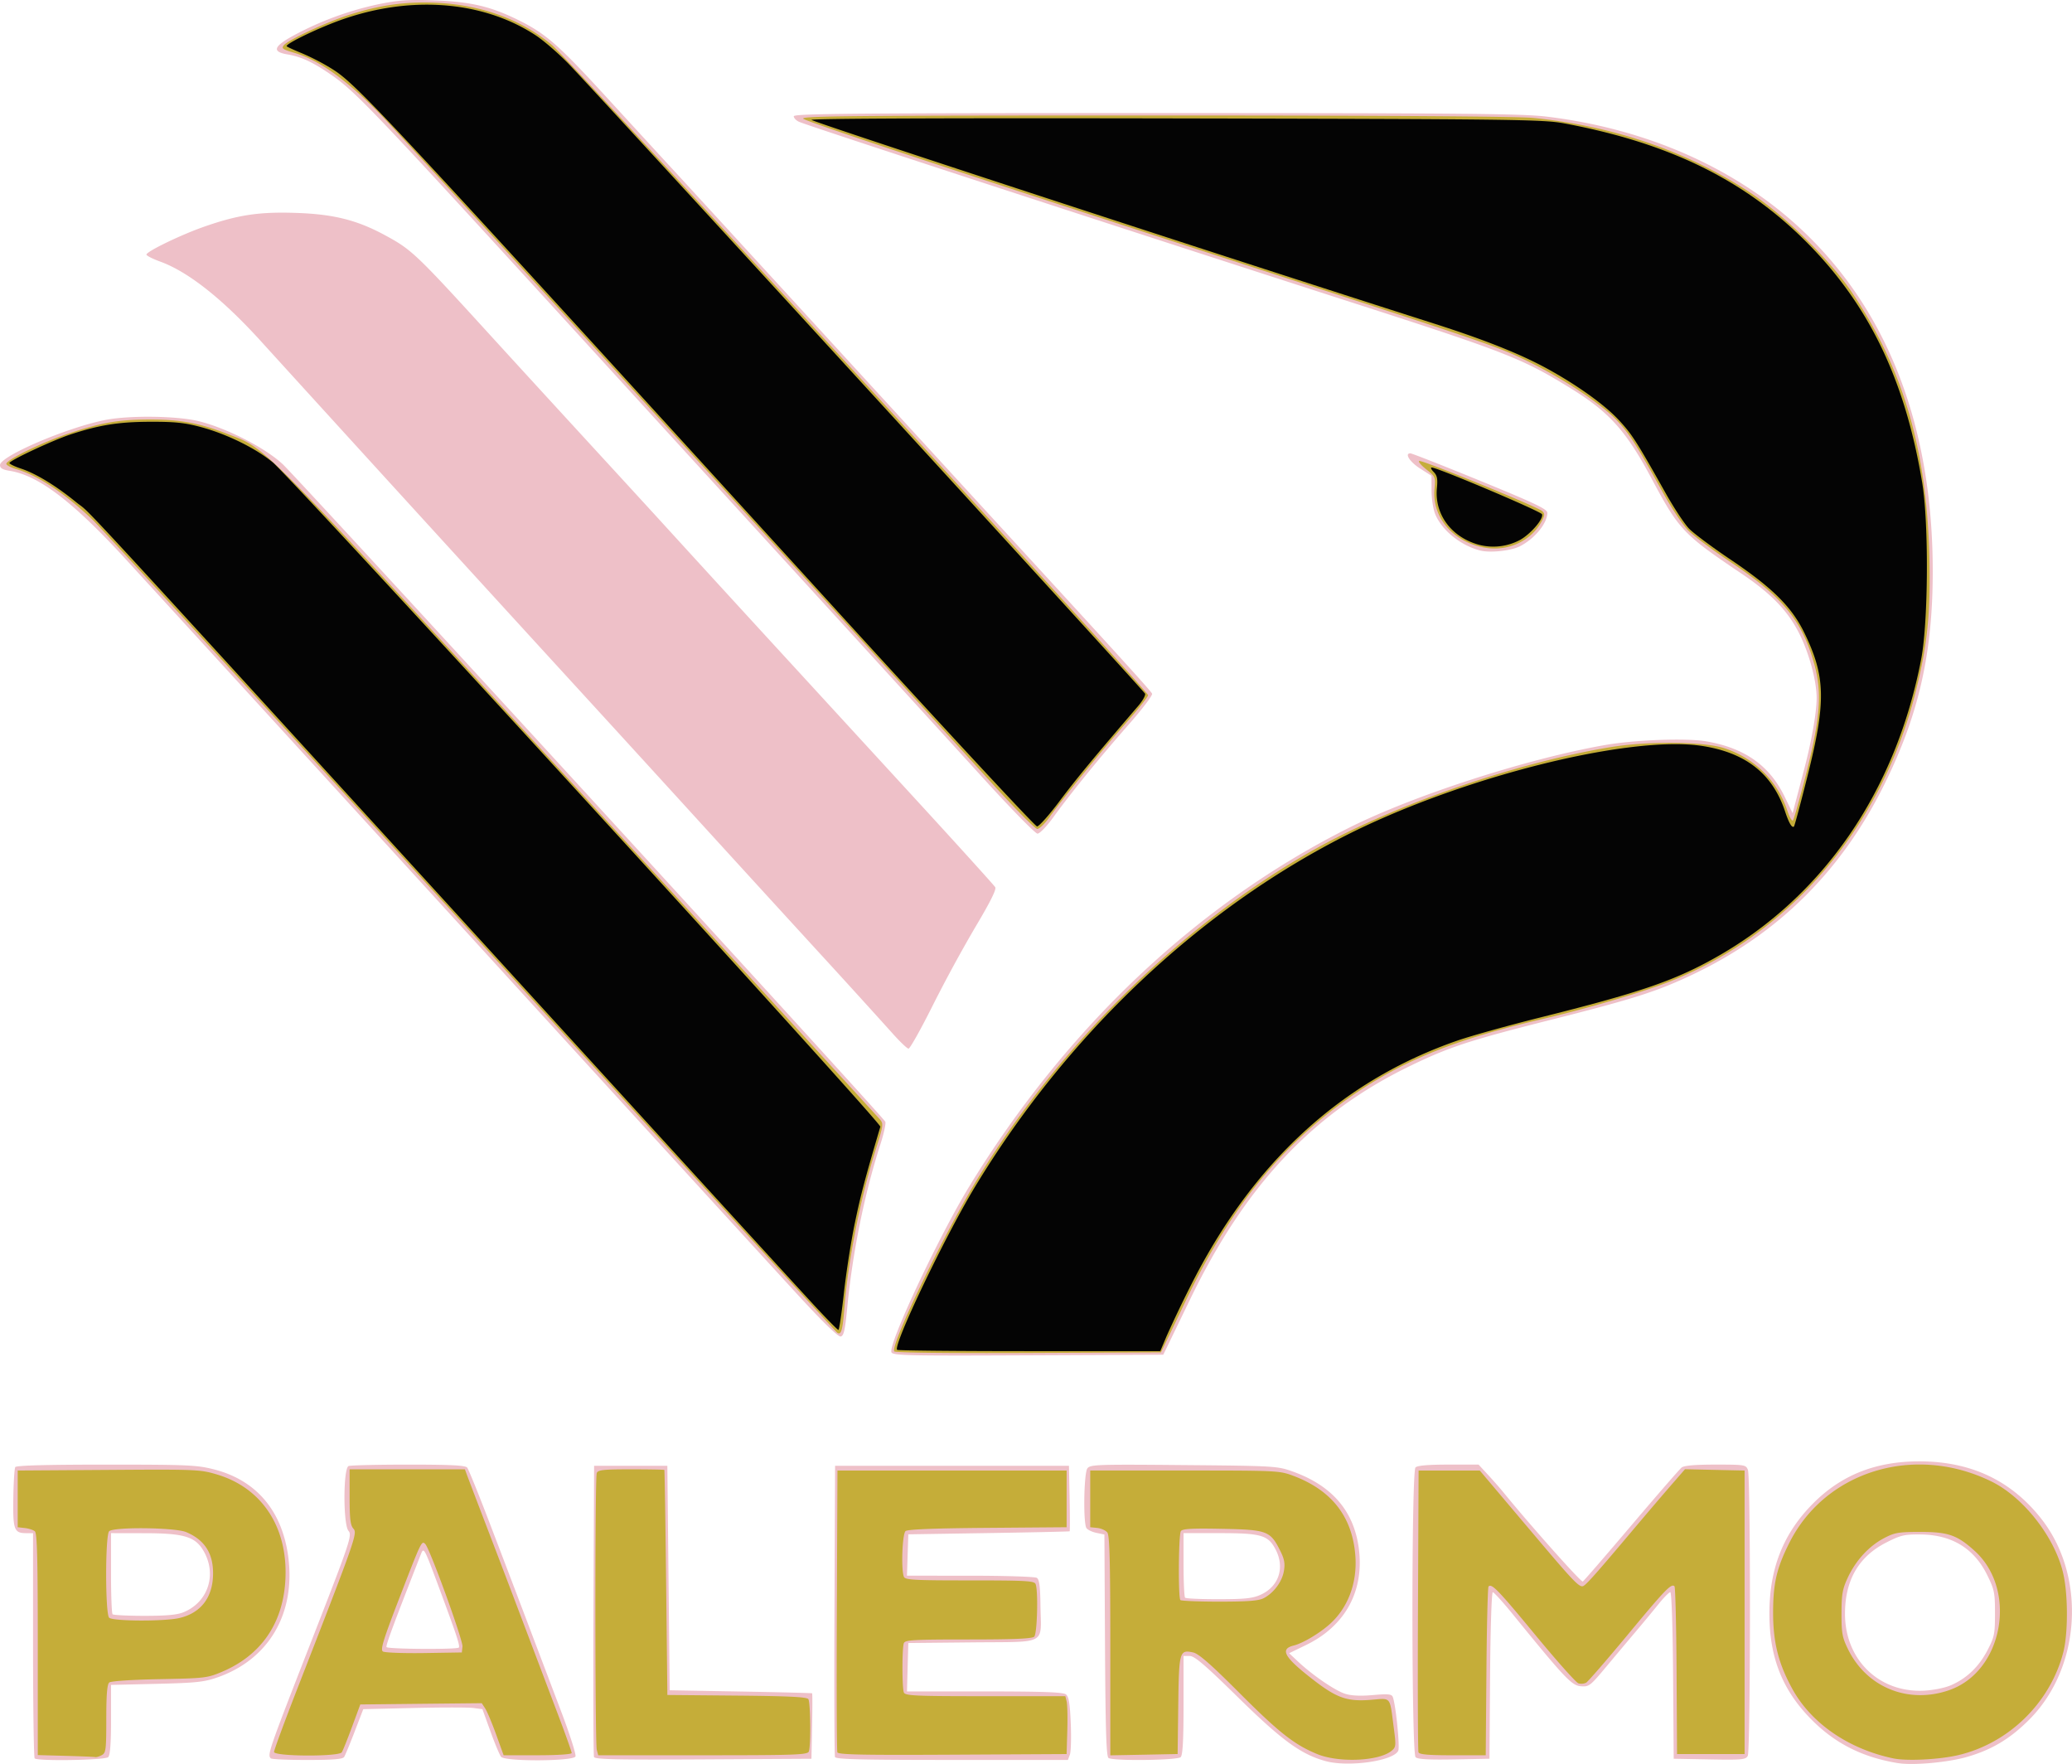 <svg xmlns="http://www.w3.org/2000/svg" viewBox="0 0 89.96 76.57"><g stroke-width=".265"><path fill="#eec0c8" d="M57.54 76.445c-1.065-.298-1.89-.9-3.809-2.785-1.412-1.386-1.867-1.775-2.077-1.775h-.268v2.133c0 1.523-.036 2.169-.124 2.257-.14.14-2.918.175-3.132.039-.098-.062-.133-1.2-.154-4.892l-.026-4.81-.347-.072c-.19-.039-.386-.133-.434-.209-.145-.229-.11-2.38.041-2.588.123-.169.407-.179 4.18-.145 3.917.034 4.068.043 4.714.272 1.71.606 2.664 1.7 2.887 3.31.258 1.862-.574 3.401-2.288 4.23l-.733.355.4.374c.624.584 1.591 1.245 2.028 1.386.27.086.659.105 1.206.057.667-.058.819-.043.867.083.131.341.316 2.18.235 2.338-.227.446-2.177.718-3.166.442m-2.803-7.22c.78-.355 1.053-1.164.654-1.946-.328-.642-.619-.727-2.464-.727h-1.541v1.367c0 .752.03 1.398.068 1.436s.695.067 1.461.066c1.145-.002 1.47-.037 1.822-.196m27.675 7.312c-1.504-.242-2.685-.826-3.702-1.83-1.307-1.292-1.888-2.726-1.888-4.66 0-1.968.603-3.486 1.904-4.791 1.226-1.23 2.716-1.82 4.609-1.82 2.239 0 4.007.838 5.313 2.52 1.942 2.501 1.696 6.447-.543 8.69-.837.837-1.619 1.306-2.702 1.62-.823.239-2.338.376-2.991.27m2.313-3.39c.677-.3 1.194-.799 1.565-1.51.3-.573.326-.703.326-1.6.001-.897-.026-1.033-.336-1.66q-.86-1.75-2.904-1.766c-.699-.006-.858.032-1.485.352-1.195.61-1.787 1.634-1.787 3.093 0 1.996 1.484 3.436 3.436 3.335.423-.022.91-.122 1.185-.244M1.505 76.33c-.038-.037-.07-2.253-.07-4.923v-4.854h-.3c-.523 0-.578-.15-.557-1.518.01-.683.049-1.29.085-1.349.045-.072 1.343-.108 3.942-.108 3.549 0 3.944.018 4.686.207 1.827.465 2.954 1.787 3.222 3.778.333 2.476-.84 4.476-3.082 5.255-.57.198-.934.236-2.636.276l-1.974.047v1.506c0 1.034-.039 1.544-.123 1.629-.133.132-3.066.182-3.194.054m6.473-6.347c1.079-.45 1.459-1.674.838-2.696-.356-.586-.855-.73-2.534-.732l-1.461-.003v1.727c0 .95.03 1.757.068 1.795.038.037.662.068 1.388.068.96 0 1.423-.043 1.7-.159m3.783 6.347c-.159-.158-.11-.3 1.828-5.265 1.603-4.11 1.71-4.427 1.545-4.61-.237-.26-.234-2.724.003-2.815.089-.034 1.26-.062 2.603-.062 1.828 0 2.466.032 2.545.128.057.07.475 1.098.928 2.282.754 1.972 1.166 3.056 3.164 8.335.368.974.644 1.84.611 1.923-.081.212-3.055.227-3.23.016-.062-.075-.27-.571-.462-1.103l-.349-.965-.396-.052c-.218-.028-1.382-.028-2.587 0l-2.19.052-.374.974c-.206.536-.412 1.032-.457 1.103-.06.093-.499.128-1.599.128-.833 0-1.546-.03-1.583-.069m8.16-4.81c.065-.064-.088-.526-.86-2.608-.65-1.747-.659-1.765-.788-1.436-1.2 3.07-1.53 3.958-1.489 4.023.056.09 3.049.11 3.138.021m5.87 4.752c-.027-.071-.037-2.945-.022-6.386l.026-6.257h3.18l.051 4.872.051 4.872 3.077.055c1.693.03 3.09.065 3.106.077s.016.657 0 1.432l-.029 1.41-4.695.027c-3.701.021-4.705 0-4.744-.102m10.462-.001c-.027-.071-.037-2.944-.023-6.385l.027-6.257h10.154l.029 1.41c.015.776.015 1.42 0 1.433-.016.012-1.598.047-3.516.077l-3.487.055-.03.897-.03.898 2.748.001c1.511 0 2.812.043 2.891.093.108.068.148.373.158 1.203.022 1.74.343 1.566-2.94 1.598l-2.797.028-.03 1.051-.029 1.051h3.369c2.54 0 3.409.032 3.532.128.126.1.174.386.21 1.257.026.62.009 1.232-.038 1.359l-.086.23h-5.032c-3.93 0-5.042-.027-5.08-.128m25.207.007c-.18-.18-.182-12.397-.003-12.577.083-.083.55-.123 1.43-.123h1.308l.404.436c.223.24.537.597.697.795 1.164 1.428 3.355 3.888 3.424 3.845.047-.029.996-1.125 2.108-2.436s2.094-2.441 2.182-2.512c.108-.087.575-.128 1.475-.128 1.273 0 1.319.008 1.405.232.122.322.115 12.181-.007 12.412-.087.164-.25.18-1.656.154l-1.56-.029-.026-3.615c-.016-2.114-.066-3.615-.121-3.615-.052 0-.271.219-.486.486a82 82 0 0 1-1.007 1.216c-.339.4-.932 1.107-1.319 1.57-.667.799-.721.84-1.076.81-.396-.033-.692-.347-2.959-3.134-.424-.522-.812-.948-.861-.948-.05 0-.103 1.626-.117 3.615l-.027 3.615-1.541.029c-1.112.02-1.576-.007-1.667-.098M38.703 58.701c-.138-.36 2.054-5.028 3.385-7.208 4.202-6.881 9.9-12.259 16.488-15.563 2.805-1.407 7.737-3 11.118-3.59 1.298-.227 3.539-.307 4.396-.158 1.662.29 2.74 1.052 3.392 2.398l.349.721.118-.452.362-1.375c.34-1.284.562-2.54.562-3.175 0-.738-.325-1.944-.755-2.798-.496-.985-1.212-1.728-2.504-2.599-2.54-1.71-2.717-1.898-3.917-4.146-1.087-2.038-1.824-2.861-3.47-3.879-2.11-1.306-2.792-1.575-9.412-3.708-10.918-3.52-23.735-7.707-24.122-7.881-.127-.057-.23-.166-.23-.241 0-.115 2.652-.138 15.72-.138 13.49 0 15.903.023 17 .157 4.39.539 8.263 2.272 11.11 4.972 3.704 3.512 5.622 8.55 5.621 14.766 0 3.57-.612 6.25-2.12 9.285-1.855 3.734-4.59 6.444-8.278 8.203-1.551.74-2.56 1.063-6.128 1.964-3.627.916-4.466 1.191-6.207 2.037-4.176 2.03-7.104 5.142-9.507 10.104l-1.043 2.154-.125.257-5.871.026c-5.227.024-5.878.01-5.932-.133m-4.005-2.427c-.898-.976-6.058-6.62-11.465-12.544A16390 16390 0 0 0 5.466 24.283c-2.296-2.505-3.79-3.645-5.04-3.844-.314-.05-.426-.116-.426-.25 0-.385 2.892-1.625 4.564-1.957 1.038-.207 3.103-.182 4.052.048 1.207.293 2.907 1.163 3.663 1.875.768.724 26.077 28.335 26.159 28.539.031.078-.064.516-.212.974-.682 2.104-1.207 4.679-1.435 7.036-.1 1.04-.155 1.286-.291 1.313-.108.02-.753-.603-1.802-1.743m4.02-11.452a544 544 0 0 0-3.281-3.606 3579 3579 0 0 1-4.869-5.327c-1.21-1.328-3.449-3.78-4.974-5.446A6217 6217 0 0 1 11.37 14.858c-1.684-1.863-3.185-3.054-4.413-3.502-.33-.12-.599-.257-.599-.305 0-.132 1.47-.845 2.462-1.195 1.5-.529 2.428-.67 4.051-.613 1.621.056 2.629.31 3.846.968 1.16.628 1.327.786 4.573 4.344.954 1.046 2.73 2.984 3.946 4.308s2.728 2.97 3.36 3.662a2477 2477 0 0 0 5.706 6.232l5.59 6.089c1.78 1.939 3.273 3.59 3.319 3.668.056.096-.226.66-.85 1.705a63 63 0 0 0-1.868 3.435c-.515 1.029-.986 1.87-1.048 1.867-.061-.002-.389-.317-.727-.699m3.99-11.019c-1.19-1.31-4.93-5.406-8.308-9.105-3.379-3.698-7.089-7.76-8.244-9.026C16.044 4.597 15.436 3.957 14.276 3.176c-.746-.503-1.215-.716-1.804-.816-.672-.115-.598-.342.266-.814A13.8 13.8 0 0 1 16.411.188c.898-.185 1.306-.213 2.461-.17 1.57.057 2.436.26 3.642.857 1.176.581 1.736 1.072 3.793 3.316 1.06 1.157 2.373 2.588 2.92 3.18s3.616 3.938 6.821 7.436l7.287 7.949c5.298 5.767 6.64 7.245 6.686 7.357.028.069-.427.669-1.011 1.333-1.236 1.405-2.492 2.948-3.256 4.002-.306.423-.613.742-.71.74-.094-.003-1.146-1.076-2.336-2.385m21.55-9.907c-.847-.222-1.653-.875-1.944-1.573-.087-.21-.16-.671-.16-1.026l-.003-.644-.484-.308c-.455-.288-.7-.666-.433-.666.066 0 1.43.537 3.033 1.193 2.387.978 2.914 1.229 2.914 1.39 0 .455-.557 1.132-1.197 1.454-.39.197-1.3.292-1.726.18"/><path fill="#c5ad39" d="M57.186 76.142c-.99-.407-1.655-.93-3.402-2.681-1.21-1.212-1.74-1.675-1.978-1.728-.597-.13-.619-.054-.65 2.291l-.027 2.117-1.461.029-1.462.028v-4.752c0-3.645-.03-4.792-.128-4.92-.07-.092-.267-.181-.436-.199l-.308-.032v-2.461h4.103c4.01 0 4.116.005 4.718.231 1.667.628 2.562 1.78 2.69 3.466.09 1.188-.324 2.28-1.135 2.993-.456.4-1.154.811-1.538.906-.63.155-.413.522.908 1.536.975.748 1.43.902 2.431.823.913-.072.818-.188 1.004 1.224.102.772.096.83-.102.992-.548.448-2.29.523-3.227.137m-2.32-6.766c.436-.226.8-.715.878-1.183.056-.328.02-.518-.17-.895-.422-.842-.566-.895-2.518-.933-1.325-.026-1.72-.003-1.787.102-.101.16-.12 2.89-.02 2.99.037.038.801.069 1.697.069 1.23 0 1.7-.037 1.92-.15m27.34 6.955c-1.939-.404-3.563-1.519-4.384-3.01-.61-1.108-.84-2.028-.839-3.334.003-1.266.157-1.926.708-3.02 1.57-3.116 5.433-4.29 8.763-2.661 1.427.698 2.805 2.482 3.14 4.065.198.929.192 2.557-.01 3.345-.563 2.19-2.364 3.956-4.559 4.472-.825.193-2.233.265-2.818.143m2.434-2.968c2.332-.818 2.969-4.346 1.09-6.043-.756-.684-1.145-.82-2.344-.82-.97 0-1.129.028-1.596.274-.65.343-1.22.966-1.568 1.714-.23.493-.268.717-.27 1.55-.002.861.032 1.043.284 1.556.817 1.665 2.628 2.392 4.404 1.77M2.846 76.22l-1.205-.033v-4.805c0-3.718-.029-4.828-.128-4.91-.07-.059-.267-.122-.436-.141l-.308-.035v-2.462l3.947-.026c3.795-.026 3.976-.019 4.698.196 2.006.595 3.132 2.37 2.97 4.679-.13 1.84-1.082 3.187-2.75 3.891-.629.266-.755.28-2.71.317-1.199.023-2.105.083-2.18.145-.092.076-.129.525-.129 1.577 0 1.35-.016 1.48-.198 1.577-.109.059-.236.096-.282.084s-.626-.036-1.289-.054m4.939-5.982c.946-.218 1.466-.908 1.466-1.943 0-.881-.377-1.457-1.172-1.789-.482-.201-3.146-.23-3.34-.036-.173.173-.173 3.581 0 3.754.153.154 2.395.165 3.046.014m4.113 5.813c0-.079.455-1.313 1.011-2.744 2.537-6.523 2.616-6.748 2.436-6.948-.132-.145-.165-.423-.165-1.379v-1.197h5.005l.104.282c.057.155.457 1.205.89 2.334.71 1.85 1.16 3.038 3.068 8.082.316.835.574 1.562.574 1.616 0 .056-.618.097-1.478.097h-1.477l-.324-.898c-.178-.493-.391-1.002-.474-1.13l-.152-.232-2.636.027-2.637.028-.36.974c-.198.536-.397 1.032-.443 1.103-.127.196-2.942.182-2.942-.015m8.181-4.575c.029-.268-1.417-4.252-1.615-4.45-.158-.158-.164-.146-1.133 2.365-.695 1.803-.824 2.223-.706 2.3.08.05.883.08 1.786.067l1.64-.026zm5.832 4.487c-.08-.303-.083-11.806-.002-12.018.053-.137.282-.162 1.487-.162.784 0 1.436.012 1.448.026s.048 2.218.077 4.897l.054 4.872 3.02.027c2.26.02 3.041.06 3.102.154.094.15.112 2.036.02 2.272-.055.145-.556.163-4.603.163h-4.54zm10.445.103c-.027-.07-.038-2.852-.023-6.18l.027-6.051h9.949v2.461l-3.428.027c-2.32.018-3.471.064-3.564.14-.142.119-.2 1.652-.075 1.979.055.142.404.162 2.861.162s2.807.02 2.861.162c.118.306.068 2.15-.06 2.279-.09.09-.869.123-2.862.123-2.401 0-2.745.02-2.8.162-.08.211-.08 1.926 0 2.137.056.144.464.163 3.537.163h3.474l.058.23c.032.127.044.693.028 1.257l-.03 1.025-4.952.027c-3.907.021-4.962 0-5.001-.102m25.23 0c-.026-.071-.036-2.852-.022-6.18l.027-6.052h2.657l.606.718 1.82 2.154c1.688 1.998 1.916 2.232 2.08 2.134.157-.094.6-.594 2.068-2.337.564-.67 1.32-1.557 1.68-1.972l.656-.754 1.294.029 1.293.028v12.308h-2.933l-.021-3.607c-.011-1.983-.052-3.638-.09-3.676-.136-.136-.396.132-2.031 2.104-.913 1.1-1.726 2.037-1.807 2.083a.48.48 0 0 1-.334.024c-.102-.032-.943-.977-1.87-2.1-1.61-1.951-1.892-2.243-2.031-2.104-.035.034-.076 1.697-.092 3.695l-.03 3.633h-1.435c-1.054 0-1.448-.034-1.484-.129m-22.76-17.402c-.18-.292 2.252-5.305 3.723-7.67 3.571-5.746 8.655-10.734 14.221-13.952 3.473-2.007 8.875-3.9 13.146-4.608 1.627-.269 4.061-.247 4.948.044 1.308.43 2.303 1.413 2.73 2.697.095.288.208.485.25.437s.295-.94.562-1.983c.618-2.419.707-3.548.373-4.765-.523-1.905-1.375-2.95-3.637-4.46-.784-.523-1.614-1.143-1.847-1.378s-.716-.956-1.076-1.604c-1.182-2.129-1.44-2.538-1.973-3.12-.677-.741-2.357-1.862-3.952-2.638-1.292-.628-1.674-.758-12.293-4.19-11.9-3.844-18.985-6.185-19.126-6.319-.128-.121 2.094-.142 15.246-.142 9.953 0 15.771.038 16.458.107 3.497.353 6.732 1.468 9.421 3.25 1.464.97 3.447 2.91 4.377 4.284 2.243 3.313 3.28 6.84 3.39 11.539.057 2.425-.085 3.818-.595 5.843-1.463 5.814-5.385 10.452-10.612 12.547-1.164.467-3.677 1.208-5.637 1.663-3.67.852-5.96 1.77-8.13 3.256-3.117 2.136-5.377 4.91-7.329 8.999a373 373 0 0 1-.935 1.949l-.127.256-5.758.027c-3.458.015-5.783-.012-5.818-.069m-2.476-.809c-.06-.04-7.205-7.85-15.877-17.354C11.801 30.994 4.397 22.923 4.02 22.564 2.798 21.4 1.644 20.637.69 20.358c-.218-.063-.405-.161-.415-.218-.029-.167 1.542-.935 2.7-1.32 1.467-.487 2.206-.612 3.59-.609 1.292.003 2.107.158 3.326.631 1.721.669 1.126.065 15.176 15.398a12269 12269 0 0 1 13.12 14.332c.181.208.176.247-.18 1.379-.658 2.096-1.187 4.783-1.349 6.857-.074.942-.137 1.159-.307 1.046m6.771-23.793C26.128 15.428 17.244 5.713 16.526 4.979c-1.502-1.536-2.675-2.375-3.761-2.69-.5-.146-.554-.187-.437-.33.185-.224 1.81-.981 2.8-1.304C16.47.218 17.634.057 18.975.122c1.947.095 3.68.733 4.998 1.84.74.62 25.874 28.03 25.874 28.215 0 .068-.447.63-.994 1.249-1.016 1.15-2.68 3.201-3.307 4.074-.192.267-.422.485-.511.484s-.95-.867-1.914-1.923M64.44 23.77c-1.369-.253-2.276-1.327-2.158-2.555.048-.504.039-.526-.361-.843-.226-.179-.361-.342-.301-.362.14-.046 5.156 1.998 5.34 2.176.115.111.112.182-.016.428-.455.87-1.482 1.344-2.504 1.155"/><path fill="#040404" d="M38.951 58.596c-.19-.19 2.064-4.906 3.397-7.104 3.987-6.577 9.691-11.98 16.063-15.214 5.013-2.545 12.359-4.388 15.511-3.894 1.888.297 3.04 1.212 3.582 2.845.168.507.302.731.386.647.026-.026.285-.992.576-2.147.82-3.255.8-4.343-.116-6.237-.551-1.14-1.385-1.97-3.218-3.204-.788-.53-1.596-1.132-1.795-1.337-.2-.205-.657-.898-1.018-1.54-1.277-2.272-1.458-2.554-2.036-3.178-.611-.66-1.799-1.512-3.105-2.228-1.17-.64-2.708-1.253-4.92-1.96-9.576-3.057-26.906-8.726-27.024-8.84-.063-.06 5.892-.084 15.795-.065 14.67.03 15.97.046 16.87.213 4.552.845 7.823 2.444 10.518 5.14 2.728 2.73 4.305 6.006 5.04 10.468.289 1.755.265 6.033-.043 7.641-1.099 5.74-4.255 10.33-8.912 12.955-1.808 1.02-3.302 1.53-7.68 2.624-1.354.339-2.946.783-3.539.988-5.05 1.748-8.916 5.307-11.611 10.691a52 52 0 0 0-1.027 2.153l-.27.64h-5.683c-3.125 0-5.709-.025-5.74-.057m-3.635-1.968c-.561-.606-3.465-3.78-6.452-7.051C1.712 19.837 4.17 22.507 3.31 21.803c-.873-.714-1.743-1.244-2.4-1.462-.274-.091-.499-.2-.499-.242 0-.108 1.869-.982 2.644-1.238 1.258-.414 2.091-.547 3.459-.552 1.073-.004 1.503.04 2.204.228 1.118.3 2.37.913 3.118 1.528.899.74 26.44 28.662 26.386 28.845-.66 2.234-.85 2.951-1.101 4.154-.166.79-.381 2.163-.479 3.051s-.206 1.616-.241 1.616-.523-.496-1.084-1.103m1.027-30.109C15.386 3.537 15.461 3.617 14.223 2.874A10 10 0 0 0 13.08 2.3c-.314-.127-.598-.259-.631-.291-.074-.075.941-.59 1.95-.991 3.137-1.247 6.464-1.054 8.856.513.352.23 1.004.796 1.45 1.258 1.388 1.44 24.96 27.19 25.011 27.324.027.07-.106.307-.295.527-1.927 2.244-2.721 3.205-3.42 4.139-.451.603-.89 1.095-.975 1.095s-3.992-4.21-8.683-9.354M64.2 23.645c-1.189-.33-1.923-1.323-1.814-2.453.04-.41.01-.554-.142-.706-.105-.106-.143-.192-.084-.192.247 0 4.741 1.903 4.79 2.029.075.198-.49.857-.958 1.117a2.46 2.46 0 0 1-1.792.205"/></g></svg>